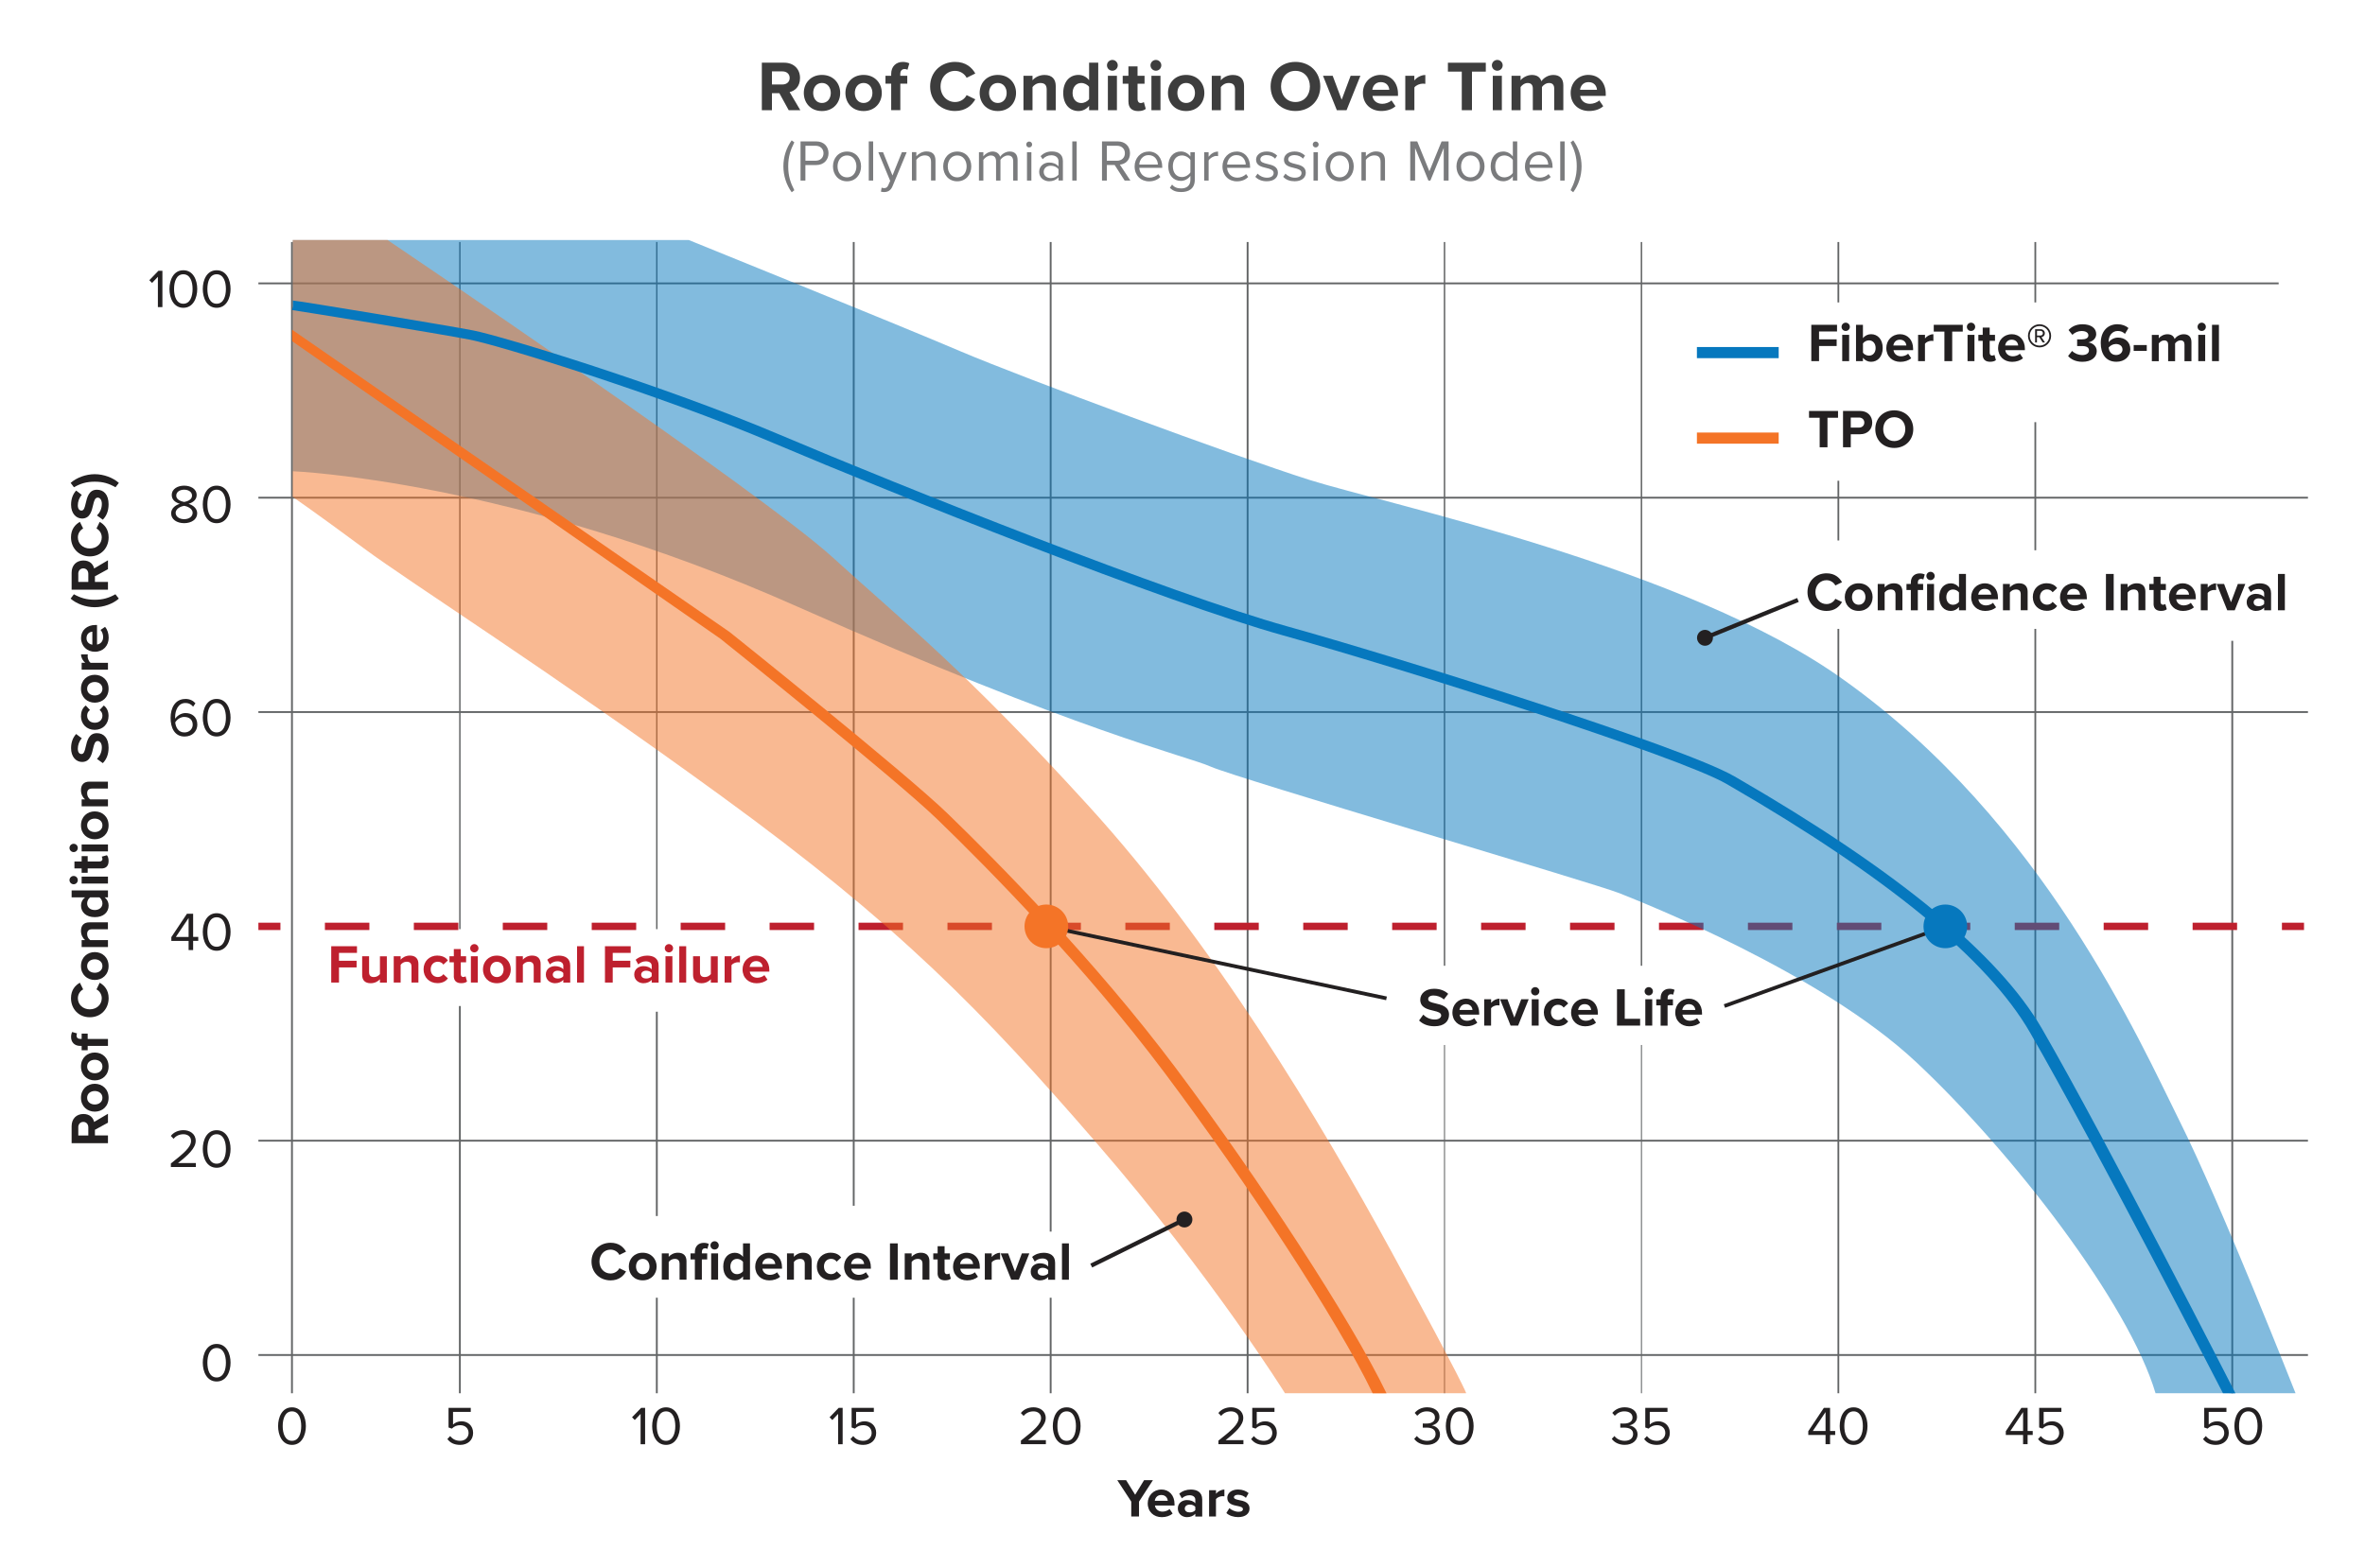 <?xml version="1.0" encoding="UTF-8"?><svg id="Layer_1" xmlns="http://www.w3.org/2000/svg" viewBox="0 0 564.27 374.26"><defs><style>.cls-1,.cls-2,.cls-3,.cls-4,.cls-5,.cls-6,.cls-7{fill:none;}.cls-2{stroke-dasharray:10.61 10.61;}.cls-2,.cls-3,.cls-4,.cls-5,.cls-6,.cls-8,.cls-7,.cls-9,.cls-10,.cls-11,.cls-12{stroke-miterlimit:10;}.cls-2,.cls-7{stroke:#be202e;stroke-width:1.75px;}.cls-3{stroke-width:.89px;}.cls-3,.cls-5{stroke:#232021;}.cls-4{stroke:#0678be;}.cls-4,.cls-6{stroke-width:2.66px;}.cls-5{stroke-width:1.01px;}.cls-13{fill:#7a7b7d;}.cls-14{fill:#232021;}.cls-15,.cls-16{opacity:.5;}.cls-15,.cls-17{fill:#f47427;}.cls-16,.cls-18{fill:#0678be;}.cls-19{fill:#3d3d3d;}.cls-6{stroke:#f47427;}.cls-20{fill:#be202e;}.cls-8{stroke-width:.35px;}.cls-8,.cls-9,.cls-10,.cls-11,.cls-12{fill:#6e6f71;stroke:#636566;}.cls-9{stroke-width:.24px;}.cls-10{stroke-width:.42px;}.cls-11{stroke-width:.44px;}.cls-12{stroke-width:.34px;}</style></defs><line class="cls-12" x1="109.72" y1="57.76" x2="109.72" y2="221.75"/><line class="cls-12" x1="156.71" y1="57.76" x2="156.71" y2="221.75"/><line class="cls-11" x1="109.72" y1="240.1" x2="109.72" y2="332.52"/><line class="cls-11" x1="156.71" y1="241.46" x2="156.71" y2="290.22"/><line class="cls-11" x1="156.71" y1="332.52" x2="156.71" y2="309.72"/><line class="cls-11" x1="203.69" y1="57.76" x2="203.69" y2="287.77"/><line class="cls-11" x1="250.68" y1="57.76" x2="250.68" y2="293.94"/><line class="cls-11" x1="203.69" y1="332.52" x2="203.69" y2="309.72"/><line class="cls-11" x1="250.68" y1="309.72" x2="250.68" y2="332.52"/><polyline class="cls-11" points="297.67 332.52 297.67 239.34 297.67 226.11 297.67 57.76"/><line class="cls-8" x1="344.65" y1="57.76" x2="344.65" y2="230.49"/><line class="cls-8" x1="391.64" y1="57.76" x2="391.64" y2="230.49"/><line class="cls-9" x1="344.65" y1="249.4" x2="344.65" y2="332.52"/><line class="cls-9" x1="391.64" y1="249.4" x2="391.64" y2="332.52"/><line class="cls-10" x1="438.62" y1="150.09" x2="438.62" y2="332.52"/><line class="cls-10" x1="438.62" y1="114.74" x2="438.62" y2="128.99"/><line class="cls-10" x1="485.61" y1="150.09" x2="485.61" y2="332.52"/><line class="cls-10" x1="438.62" y1="57.76" x2="438.62" y2="72.18"/><line class="cls-10" x1="485.61" y1="100.75" x2="485.61" y2="131.33"/><line class="cls-10" x1="485.61" y1="57.76" x2="485.61" y2="72.18"/><line class="cls-11" x1="532.6" y1="152.94" x2="532.6" y2="332.52"/><line class="cls-11" x1="61.65" y1="323.39" x2="550.66" y2="323.39"/><line class="cls-11" x1="61.65" y1="272.24" x2="550.66" y2="272.24"/><line class="cls-11" x1="61.65" y1="169.94" x2="550.66" y2="169.94"/><line class="cls-11" x1="61.65" y1="118.78" x2="550.66" y2="118.78"/><line class="cls-11" x1="61.65" y1="67.63" x2="543.67" y2="67.63"/><path class="cls-14" d="M25.76,267.94l-3.11,1.7v1.35h3.11v1.85h-8.67v-4.06c0-1.81,1.18-2.91,2.8-2.91s2.35.96,2.57,1.9l3.3-1.95v2.12ZM18.68,269.06v1.94h2.39v-1.94c0-.74-.47-1.3-1.2-1.3s-1.2.56-1.2,1.3Z"/><path class="cls-14" d="M22.61,265.31c-1.78,0-3.29-1.25-3.29-3.32s1.51-3.33,3.29-3.33,3.3,1.25,3.3,3.33-1.51,3.32-3.3,3.32ZM22.61,260.39c-.98,0-1.82.58-1.82,1.61s.85,1.6,1.82,1.6,1.83-.57,1.83-1.6-.85-1.61-1.83-1.61Z"/><path class="cls-14" d="M22.61,257.85c-1.78,0-3.29-1.25-3.29-3.32s1.51-3.33,3.29-3.33,3.3,1.25,3.3,3.33-1.51,3.32-3.3,3.32ZM22.61,252.93c-.98,0-1.82.58-1.82,1.61s.85,1.6,1.82,1.6,1.83-.57,1.83-1.6-.85-1.61-1.83-1.61Z"/><path class="cls-14" d="M20.92,247.96h4.84v1.66h-4.84v1.04h-1.44v-1.04h-.34c-1.37,0-2.18-.88-2.18-2.12,0-.47.1-.9.26-1.2l1.17.34c-.09.14-.13.34-.13.53,0,.47.31.78.91.78h.31v-1.27h1.44v1.27Z"/><path class="cls-14" d="M21.43,242.78c-2.67,0-4.49-2.01-4.49-4.55,0-1.98,1.04-3.08,2.12-3.69l.78,1.59c-.7.36-1.26,1.14-1.26,2.11,0,1.51,1.21,2.65,2.85,2.65s2.85-1.14,2.85-2.65c0-.96-.55-1.74-1.26-2.11l.77-1.59c1.08.62,2.13,1.72,2.13,3.69,0,2.54-1.82,4.55-4.49,4.55Z"/><path class="cls-14" d="M22.61,233.88c-1.78,0-3.29-1.25-3.29-3.32s1.51-3.33,3.29-3.33,3.3,1.25,3.3,3.33-1.51,3.32-3.3,3.32ZM22.61,228.95c-.98,0-1.82.58-1.82,1.61s.85,1.6,1.82,1.6,1.83-.57,1.83-1.6-.85-1.61-1.83-1.61Z"/><path class="cls-14" d="M25.76,221.78h-3.8c-.87,0-1.17.46-1.17,1.16,0,.65.36,1.16.74,1.43h4.23v1.65h-6.28v-1.65h.82c-.48-.4-.98-1.17-.98-2.2,0-1.38.78-2.04,2-2.04h4.43v1.65Z"/><path class="cls-14" d="M25.76,214.17h-.79c.61.49.95,1.18.95,1.94,0,1.59-1.2,2.78-3.29,2.78s-3.3-1.18-3.3-2.78c0-.74.32-1.44.96-1.94h-3.2v-1.66h8.67v1.66ZM21.51,214.17c-.42.29-.72.87-.72,1.43,0,.94.74,1.59,1.83,1.59s1.82-.65,1.82-1.59c0-.56-.3-1.14-.72-1.43h-2.22Z"/><path class="cls-14" d="M17.57,211.04c-.55,0-.99-.46-.99-.99s.44-.99.99-.99.99.44.99.99-.44.99-.99.99ZM25.76,210.87h-6.28v-1.65h6.28v1.65Z"/><path class="cls-14" d="M24.2,207.26h-3.28v1.04h-1.44v-1.04h-1.72v-1.66h1.72v-1.27h1.44v1.27h2.83c.39,0,.69-.21.69-.57,0-.25-.09-.48-.18-.57l1.25-.35c.22.25.4.69.4,1.38,0,1.16-.6,1.78-1.72,1.78Z"/><path class="cls-14" d="M17.57,203.36c-.55,0-.99-.46-.99-.99s.44-.99.99-.99.99.44.99.99-.44.99-.99.99ZM25.76,203.19h-6.28v-1.65h6.28v1.65Z"/><path class="cls-14" d="M22.61,200.3c-1.78,0-3.29-1.25-3.29-3.32s1.51-3.33,3.29-3.33,3.3,1.25,3.3,3.33-1.51,3.32-3.3,3.32ZM22.61,195.37c-.98,0-1.82.58-1.82,1.61s.85,1.6,1.82,1.6,1.83-.57,1.83-1.6-.85-1.61-1.83-1.61Z"/><path class="cls-14" d="M25.76,188.2h-3.8c-.87,0-1.17.46-1.17,1.16,0,.65.36,1.16.74,1.43h4.23v1.65h-6.28v-1.65h.82c-.48-.4-.98-1.17-.98-2.2,0-1.38.78-2.04,2-2.04h4.43v1.65Z"/><path class="cls-14" d="M23.13,181.13c.64-.61,1.17-1.56,1.17-2.76,0-1.01-.48-1.51-.98-1.51-.65,0-.87.75-1.1,1.75-.33,1.42-.71,3.24-2.65,3.24-1.44,0-2.61-1.25-2.61-3.29,0-1.38.42-2.52,1.21-3.38l1.35,1.03c-.65.7-.95,1.64-.95,2.48s.36,1.27.88,1.27c.58,0,.77-.73,1-1.73.33-1.43.75-3.25,2.68-3.25,1.59,0,2.78,1.13,2.78,3.47,0,1.66-.56,2.86-1.38,3.68l-1.4-1.01Z"/><path class="cls-14" d="M19.33,170.86c0-1.29.56-2.07,1.14-2.48l1,1.08c-.43.3-.68.75-.68,1.33,0,1,.73,1.7,1.82,1.7s1.83-.7,1.83-1.7c0-.57-.26-1.03-.68-1.33l1-1.08c.59.42,1.14,1.2,1.14,2.48,0,1.94-1.37,3.33-3.3,3.33s-3.29-1.39-3.29-3.33Z"/><path class="cls-14" d="M22.61,167.7c-1.78,0-3.29-1.25-3.29-3.32s1.51-3.33,3.29-3.33,3.3,1.25,3.3,3.33-1.51,3.32-3.3,3.32ZM22.61,162.77c-.98,0-1.82.58-1.82,1.61s.85,1.6,1.82,1.6,1.83-.57,1.83-1.6-.85-1.61-1.83-1.61Z"/><path class="cls-14" d="M25.76,159.83h-6.28v-1.65h.86c-.56-.44-1-1.22-1-2h1.61c-.03.12-.04.27-.04.46,0,.55.3,1.27.7,1.55h4.15v1.65Z"/><path class="cls-14" d="M19.33,152.31c0-1.87,1.4-3.15,3.46-3.15h.36v4.67c.79-.1,1.46-.74,1.46-1.81,0-.58-.23-1.27-.62-1.68l1.07-.73c.58.64.87,1.61.87,2.59,0,1.91-1.29,3.35-3.3,3.35-1.82,0-3.29-1.34-3.29-3.25ZM22.03,153.85v-3.09c-.6.04-1.39.46-1.39,1.55,0,1.03.77,1.47,1.39,1.55Z"/><path class="cls-14" d="M28.35,142.87c-1.42,1.26-3.65,2.05-5.75,2.05s-4.32-.79-5.75-2.05l.78-1.04c1.59.88,3.02,1.31,4.97,1.31s3.38-.43,4.94-1.31l.81,1.04Z"/><path class="cls-14" d="M25.76,135.84l-3.11,1.7v1.35h3.11v1.85h-8.67v-4.06c0-1.81,1.18-2.91,2.8-2.91s2.35.96,2.57,1.9l3.3-1.95v2.12ZM18.68,136.95v1.94h2.39v-1.94c0-.74-.47-1.3-1.2-1.3s-1.2.56-1.2,1.3Z"/><path class="cls-14" d="M21.43,132.79c-2.67,0-4.49-2.01-4.49-4.55,0-1.98,1.04-3.08,2.12-3.69l.78,1.59c-.7.36-1.26,1.14-1.26,2.11,0,1.51,1.21,2.65,2.85,2.65s2.85-1.14,2.85-2.65c0-.96-.55-1.74-1.26-2.11l.77-1.59c1.08.62,2.13,1.72,2.13,3.69,0,2.54-1.82,4.55-4.49,4.55Z"/><path class="cls-14" d="M23.13,123.03c.64-.61,1.17-1.56,1.17-2.76,0-1.01-.48-1.51-.98-1.51-.65,0-.87.75-1.1,1.75-.33,1.42-.71,3.24-2.65,3.24-1.44,0-2.61-1.25-2.61-3.29,0-1.38.42-2.52,1.21-3.38l1.35,1.03c-.65.7-.95,1.64-.95,2.48s.36,1.27.88,1.27c.58,0,.77-.73,1-1.73.33-1.43.75-3.25,2.68-3.25,1.59,0,2.78,1.13,2.78,3.47,0,1.66-.56,2.86-1.38,3.68l-1.4-1.01Z"/><path class="cls-14" d="M17.64,116.29l-.78-1.04c1.43-1.27,3.65-2.08,5.75-2.08s4.33.81,5.75,2.08l-.81,1.04c-1.56-.9-2.99-1.33-4.94-1.33s-3.38.43-4.97,1.33Z"/><path class="cls-14" d="M269.91,361.93v-3.55l-3.34-5.12h2.11l2.16,3.48,2.13-3.48h2.11l-3.32,5.12v3.55h-1.85Z"/><path class="cls-14" d="M277.08,355.49c1.87,0,3.15,1.4,3.15,3.46v.36h-4.67c.1.79.74,1.46,1.81,1.46.58,0,1.27-.23,1.68-.62l.73,1.07c-.64.58-1.61.87-2.59.87-1.91,0-3.35-1.29-3.35-3.3,0-1.82,1.34-3.29,3.25-3.29ZM275.53,358.19h3.09c-.04-.6-.46-1.39-1.55-1.39-1.03,0-1.47.77-1.55,1.39Z"/><path class="cls-14" d="M285.19,361.93v-.65c-.43.51-1.17.81-1.99.81-1,0-2.18-.68-2.18-2.08s1.18-2,2.18-2c.83,0,1.57.26,1.99.77v-.87c0-.64-.55-1.05-1.38-1.05-.68,0-1.3.25-1.83.74l-.62-1.11c.77-.68,1.76-.99,2.74-.99,1.43,0,2.74.57,2.74,2.38v4.06h-1.65ZM285.19,359.64c-.27-.36-.79-.55-1.33-.55-.65,0-1.18.35-1.18.95s.53.92,1.18.92c.53,0,1.05-.18,1.33-.55v-.78Z"/><path class="cls-14" d="M288.48,361.93v-6.28h1.65v.86c.44-.56,1.22-1,2-1v1.61c-.12-.03-.27-.04-.46-.04-.55,0-1.27.3-1.55.7v4.15h-1.65Z"/><path class="cls-14" d="M293.33,359.95c.45.43,1.39.86,2.17.86.71,0,1.05-.25,1.05-.64,0-.44-.55-.6-1.26-.74-1.08-.21-2.47-.47-2.47-1.96,0-1.05.92-1.98,2.57-1.98,1.07,0,1.91.36,2.52.86l-.65,1.13c-.38-.4-1.09-.73-1.86-.73-.6,0-.99.22-.99.58,0,.39.49.53,1.2.68,1.08.21,2.52.49,2.52,2.05,0,1.16-.97,2.02-2.72,2.02-1.09,0-2.15-.36-2.81-.98l.72-1.16Z"/><rect class="cls-1" x="26.93" y="64.63" width="28.74" height="12.4"/><path class="cls-14" d="M37.67,73.3v-7.24l-1.39,1.47-.65-.66,2.17-2.24h.95v8.67h-1.08Z"/><path class="cls-14" d="M43.74,64.5c2.37,0,3.32,2.35,3.32,4.47s-.95,4.49-3.32,4.49-3.31-2.38-3.31-4.49.94-4.47,3.31-4.47ZM43.74,65.46c-1.65,0-2.21,1.78-2.21,3.51s.56,3.52,2.21,3.52,2.21-1.79,2.21-3.52-.56-3.51-2.21-3.51Z"/><path class="cls-14" d="M51.69,64.5c2.37,0,3.32,2.35,3.32,4.47s-.95,4.49-3.32,4.49-3.31-2.38-3.31-4.49.94-4.47,3.31-4.47ZM51.69,65.46c-1.65,0-2.21,1.78-2.21,3.51s.56,3.52,2.21,3.52,2.21-1.79,2.21-3.52-.56-3.51-2.21-3.51Z"/><rect class="cls-1" x="26.93" y="116.04" width="28.74" height="12.4"/><path class="cls-14" d="M42.9,120.24c-1-.29-1.92-.94-1.92-2.08,0-1.56,1.52-2.25,2.96-2.25s2.98.69,2.98,2.25c0,1.14-.94,1.79-1.94,2.08,1.08.32,2.07,1.12,2.07,2.27,0,1.47-1.4,2.35-3.11,2.35s-3.11-.87-3.11-2.35c0-1.16.99-1.95,2.07-2.27ZM43.94,120.72c-.53.07-2.03.55-2.03,1.68,0,.94.95,1.51,2.03,1.51s2.02-.57,2.02-1.51c0-1.13-1.48-1.61-2.02-1.68ZM43.94,116.87c-1.05,0-1.89.53-1.89,1.43,0,1.05,1.37,1.4,1.89,1.5.53-.09,1.88-.44,1.88-1.5,0-.9-.84-1.43-1.88-1.43Z"/><path class="cls-14" d="M51.69,115.91c2.37,0,3.32,2.35,3.32,4.47s-.95,4.49-3.32,4.49-3.31-2.38-3.31-4.49.94-4.47,3.31-4.47ZM51.69,116.87c-1.65,0-2.21,1.78-2.21,3.51s.56,3.52,2.21,3.52,2.21-1.79,2.21-3.52-.56-3.51-2.21-3.51Z"/><rect class="cls-1" x="26.93" y="166.94" width="28.74" height="12.4"/><path class="cls-14" d="M44.22,166.81c1.12,0,1.87.43,2.41,1.04l-.55.81c-.44-.52-.95-.88-1.86-.88-1.68,0-2.44,1.7-2.44,3.41,0,.12,0,.22.01.34.38-.6,1.34-1.35,2.46-1.35,1.56,0,2.83.92,2.83,2.77,0,1.51-1.14,2.83-3.04,2.83-2.42,0-3.34-2.12-3.34-4.47s1.09-4.49,3.52-4.49ZM43.98,171.1c-.86,0-1.69.53-2.17,1.3.1,1.08.68,2.41,2.18,2.41,1.34,0,1.99-1,1.99-1.83,0-1.27-.88-1.87-2-1.87Z"/><path class="cls-14" d="M51.69,166.81c2.37,0,3.32,2.35,3.32,4.47s-.95,4.49-3.32,4.49-3.31-2.38-3.31-4.49.94-4.47,3.31-4.47ZM51.69,167.77c-1.65,0-2.21,1.78-2.21,3.51s.56,3.52,2.21,3.52,2.21-1.79,2.21-3.52-.56-3.51-2.21-3.51Z"/><rect class="cls-1" x="26.93" y="218.08" width="28.74" height="12.4"/><path class="cls-14" d="M45,226.76v-2.2h-4.12v-.9l3.72-5.58h1.48v5.52h1.22v.95h-1.22v2.2h-1.08ZM45,219.09l-3.04,4.52h3.04v-4.52Z"/><path class="cls-14" d="M51.69,217.95c2.37,0,3.32,2.35,3.32,4.47s-.95,4.49-3.32,4.49-3.31-2.38-3.31-4.49.94-4.47,3.31-4.47ZM51.69,218.92c-1.65,0-2.21,1.78-2.21,3.51s.56,3.52,2.21,3.52,2.21-1.79,2.21-3.52-.56-3.51-2.21-3.51Z"/><rect class="cls-1" x="26.93" y="269.87" width="28.74" height="12.4"/><path class="cls-14" d="M40.77,278.54v-.86c3.12-2.46,4.81-3.9,4.81-5.39,0-1.11-.91-1.59-1.81-1.59-1.04,0-1.85.44-2.35,1.09l-.66-.69c.66-.87,1.79-1.37,3.02-1.37,1.44,0,2.91.82,2.91,2.55s-1.79,3.38-4.21,5.29h4.25v.96h-5.95Z"/><path class="cls-14" d="M51.69,269.74c2.37,0,3.32,2.35,3.32,4.47s-.95,4.49-3.32,4.49-3.31-2.38-3.31-4.49.94-4.47,3.31-4.47ZM51.69,270.7c-1.65,0-2.21,1.78-2.21,3.51s.56,3.52,2.21,3.52,2.21-1.79,2.21-3.52-.56-3.51-2.21-3.51Z"/><rect class="cls-1" x="26.93" y="320.88" width="28.74" height="12.4"/><path class="cls-14" d="M51.69,320.75c2.37,0,3.32,2.35,3.32,4.47s-.95,4.49-3.32,4.49-3.31-2.38-3.31-4.49.94-4.47,3.31-4.47ZM51.69,321.72c-1.65,0-2.21,1.78-2.21,3.51s.56,3.52,2.21,3.52,2.21-1.79,2.21-3.52-.56-3.51-2.21-3.51Z"/><rect class="cls-1" x="52.42" y="336.01" width="34.48" height="12.4"/><path class="cls-14" d="M69.66,335.88c2.37,0,3.32,2.35,3.32,4.47s-.95,4.49-3.32,4.49-3.31-2.38-3.31-4.49.94-4.47,3.31-4.47ZM69.66,336.84c-1.65,0-2.21,1.78-2.21,3.51s.56,3.52,2.21,3.52,2.21-1.79,2.21-3.52-.56-3.51-2.21-3.51Z"/><rect class="cls-1" x="92.48" y="336.01" width="34.48" height="12.4"/><path class="cls-14" d="M107.41,342.73c.57.73,1.33,1.14,2.39,1.14,1.18,0,2-.81,2-1.86,0-1.14-.82-1.87-1.99-1.87-.77,0-1.42.25-2,.82l-.79-.27v-4.68h5.3v.96h-4.23v3.02c.42-.42,1.16-.78,2.03-.78,1.44,0,2.76.99,2.76,2.77s-1.34,2.86-3.08,2.86c-1.47,0-2.41-.53-3.06-1.39l.66-.71Z"/><rect class="cls-1" x="139.46" y="336.01" width="34.48" height="12.4"/><path class="cls-14" d="M152.84,344.68v-7.24l-1.39,1.47-.65-.66,2.17-2.24h.95v8.67h-1.08Z"/><path class="cls-14" d="M158.91,335.88c2.37,0,3.32,2.35,3.32,4.47s-.95,4.49-3.32,4.49-3.31-2.38-3.31-4.49.94-4.47,3.31-4.47ZM158.91,336.84c-1.65,0-2.21,1.78-2.21,3.51s.56,3.52,2.21,3.52,2.21-1.79,2.21-3.52-.56-3.51-2.21-3.51Z"/><rect class="cls-1" x="186.45" y="336.01" width="34.48" height="12.4"/><path class="cls-14" d="M199.97,344.68v-7.24l-1.39,1.47-.65-.66,2.17-2.24h.95v8.67h-1.08Z"/><path class="cls-14" d="M203.58,342.73c.57.73,1.33,1.14,2.39,1.14,1.18,0,2-.81,2-1.86,0-1.14-.82-1.87-1.99-1.87-.77,0-1.42.25-2,.82l-.79-.27v-4.68h5.3v.96h-4.23v3.02c.42-.42,1.16-.78,2.03-.78,1.44,0,2.76.99,2.76,2.77s-1.34,2.86-3.08,2.86c-1.47,0-2.4-.53-3.06-1.39l.66-.71Z"/><rect class="cls-1" x="233.44" y="336.01" width="34.48" height="12.4"/><path class="cls-14" d="M243.58,344.68v-.86c3.12-2.46,4.81-3.9,4.81-5.39,0-1.11-.91-1.59-1.81-1.59-1.04,0-1.85.44-2.35,1.09l-.66-.69c.66-.87,1.79-1.37,3.02-1.37,1.44,0,2.91.82,2.91,2.55s-1.79,3.38-4.21,5.29h4.25v.96h-5.95Z"/><path class="cls-14" d="M254.5,335.88c2.37,0,3.32,2.35,3.32,4.47s-.95,4.49-3.32,4.49-3.31-2.38-3.31-4.49.94-4.47,3.31-4.47ZM254.5,336.84c-1.65,0-2.21,1.78-2.21,3.51s.56,3.52,2.21,3.52,2.21-1.79,2.21-3.52-.56-3.51-2.21-3.51Z"/><rect class="cls-1" x="280.42" y="336.01" width="34.48" height="12.4"/><path class="cls-14" d="M290.71,344.68v-.86c3.12-2.46,4.81-3.9,4.81-5.39,0-1.11-.91-1.59-1.81-1.59-1.04,0-1.85.44-2.35,1.09l-.66-.69c.66-.87,1.79-1.37,3.02-1.37,1.44,0,2.91.82,2.91,2.55s-1.79,3.38-4.21,5.29h4.25v.96h-5.95Z"/><path class="cls-14" d="M299.17,342.73c.57.73,1.33,1.14,2.39,1.14,1.18,0,2-.81,2-1.86,0-1.14-.82-1.87-1.99-1.87-.77,0-1.42.25-2,.82l-.79-.27v-4.68h5.3v.96h-4.23v3.02c.42-.42,1.16-.78,2.03-.78,1.44,0,2.76.99,2.76,2.77s-1.34,2.86-3.08,2.86c-1.47,0-2.4-.53-3.05-1.39l.66-.71Z"/><rect class="cls-1" x="327.41" y="336.01" width="34.48" height="12.4"/><path class="cls-14" d="M338.07,342.73c.51.68,1.39,1.14,2.42,1.14,1.26,0,2.03-.62,2.03-1.62,0-1.08-.88-1.53-2.16-1.53-.36,0-.77,0-.9.01v-.99c.14.01.55.01.9.01,1.09,0,2.01-.43,2.01-1.43s-.88-1.48-1.94-1.48c-.95,0-1.65.36-2.29,1.05l-.6-.68c.62-.75,1.62-1.34,2.96-1.34,1.66,0,2.94.85,2.94,2.31,0,1.25-1.05,1.87-1.87,2.02.79.06,2,.74,2,2.13s-1.16,2.5-3.07,2.5c-1.47,0-2.55-.65-3.08-1.43l.64-.68Z"/><path class="cls-14" d="M348.27,335.88c2.37,0,3.32,2.35,3.32,4.47s-.95,4.49-3.32,4.49-3.31-2.38-3.31-4.49.94-4.47,3.31-4.47ZM348.27,336.84c-1.65,0-2.21,1.78-2.21,3.51s.56,3.52,2.21,3.52,2.21-1.79,2.21-3.52-.56-3.51-2.21-3.51Z"/><rect class="cls-1" x="374.4" y="336.01" width="34.48" height="12.4"/><path class="cls-14" d="M385.2,342.73c.51.68,1.39,1.14,2.42,1.14,1.26,0,2.03-.62,2.03-1.62,0-1.08-.88-1.53-2.16-1.53-.36,0-.77,0-.9.01v-.99c.14.01.55.01.9.01,1.09,0,2.02-.43,2.02-1.43s-.88-1.48-1.94-1.48c-.95,0-1.65.36-2.29,1.05l-.6-.68c.62-.75,1.62-1.34,2.96-1.34,1.66,0,2.94.85,2.94,2.31,0,1.25-1.05,1.87-1.87,2.02.79.06,2,.74,2,2.13s-1.16,2.5-3.07,2.5c-1.47,0-2.55-.65-3.08-1.43l.64-.68Z"/><path class="cls-14" d="M392.94,342.73c.57.73,1.33,1.14,2.39,1.14,1.18,0,2-.81,2-1.86,0-1.14-.82-1.87-1.99-1.87-.77,0-1.42.25-2,.82l-.79-.27v-4.68h5.3v.96h-4.23v3.02c.42-.42,1.16-.78,2.03-.78,1.44,0,2.76.99,2.76,2.77s-1.34,2.86-3.08,2.86c-1.47,0-2.4-.53-3.05-1.39l.66-.71Z"/><rect class="cls-1" x="468.37" y="336.01" width="34.48" height="12.4"/><path class="cls-14" d="M482.69,344.68v-2.2h-4.12v-.9l3.72-5.58h1.48v5.52h1.22v.95h-1.22v2.2h-1.08ZM482.69,337.01l-3.04,4.52h3.04v-4.52Z"/><path class="cls-14" d="M486.92,342.73c.57.73,1.33,1.14,2.39,1.14,1.18,0,2-.81,2-1.86,0-1.14-.82-1.87-1.99-1.87-.77,0-1.42.25-2,.82l-.79-.27v-4.68h5.3v.96h-4.23v3.02c.42-.42,1.16-.78,2.03-.78,1.44,0,2.76.99,2.76,2.77s-1.34,2.86-3.08,2.86c-1.47,0-2.4-.53-3.05-1.39l.66-.71Z"/><rect class="cls-1" x="421.38" y="336.01" width="34.48" height="12.4"/><path class="cls-14" d="M435.56,344.68v-2.2h-4.12v-.9l3.72-5.58h1.48v5.52h1.22v.95h-1.22v2.2h-1.08ZM435.56,337.01l-3.04,4.52h3.04v-4.52Z"/><path class="cls-14" d="M442.25,335.88c2.37,0,3.32,2.35,3.32,4.47s-.95,4.49-3.32,4.49-3.31-2.38-3.31-4.49.94-4.47,3.31-4.47ZM442.25,336.84c-1.65,0-2.21,1.78-2.21,3.51s.56,3.52,2.21,3.52,2.21-1.79,2.21-3.52-.56-3.51-2.21-3.51Z"/><rect class="cls-1" x="515.35" y="336.01" width="34.48" height="12.4"/><path class="cls-14" d="M526.3,342.73c.57.73,1.33,1.14,2.39,1.14,1.18,0,2-.81,2-1.86,0-1.14-.82-1.87-1.99-1.87-.77,0-1.42.25-2,.82l-.79-.27v-4.68h5.3v.96h-4.23v3.02c.42-.42,1.16-.78,2.03-.78,1.44,0,2.76.99,2.76,2.77s-1.34,2.86-3.08,2.86c-1.47,0-2.41-.53-3.06-1.39l.66-.71Z"/><path class="cls-14" d="M536.43,335.88c2.37,0,3.31,2.35,3.31,4.47s-.95,4.49-3.31,4.49-3.32-2.38-3.32-4.49.94-4.47,3.32-4.47ZM536.43,336.84c-1.65,0-2.21,1.78-2.21,3.51s.56,3.52,2.21,3.52,2.21-1.79,2.21-3.52-.56-3.51-2.21-3.51Z"/><line class="cls-7" x1="61.65" y1="221.09" x2="66.91" y2="221.09"/><line class="cls-2" x1="77.52" y1="221.09" x2="539.15" y2="221.09"/><line class="cls-7" x1="544.45" y1="221.09" x2="549.72" y2="221.09"/><line class="cls-11" x1="69.66" y1="57.76" x2="69.66" y2="332.52"/><path class="cls-20" d="M79.03,234.5v-8.67h6.14v1.59h-4.29v1.88h4.2v1.59h-4.2v3.61h-1.85Z"/><path class="cls-20" d="M90.65,234.5v-.79c-.43.48-1.18.95-2.21.95-1.38,0-2.03-.75-2.03-1.98v-4.46h1.65v3.81c0,.87.46,1.16,1.16,1.16.64,0,1.14-.35,1.43-.71v-4.25h1.65v6.28h-1.65Z"/><path class="cls-20" d="M98.18,234.5v-3.8c0-.87-.46-1.17-1.16-1.17-.65,0-1.16.36-1.43.74v4.23h-1.65v-6.28h1.65v.82c.4-.48,1.17-.98,2.2-.98,1.38,0,2.04.78,2.04,2v4.43h-1.65Z"/><path class="cls-20" d="M104.39,228.07c1.29,0,2.07.56,2.48,1.14l-1.08,1c-.3-.43-.75-.68-1.33-.68-1,0-1.7.73-1.7,1.82s.7,1.83,1.7,1.83c.57,0,1.03-.26,1.33-.68l1.08,1c-.42.58-1.2,1.14-2.48,1.14-1.94,0-3.33-1.37-3.33-3.3s1.39-3.29,3.33-3.29Z"/><path class="cls-20" d="M108.28,232.94v-3.28h-1.04v-1.44h1.04v-1.72h1.66v1.72h1.27v1.44h-1.27v2.83c0,.39.21.69.57.69.25,0,.48-.09.57-.18l.35,1.25c-.25.22-.69.4-1.38.4-1.16,0-1.78-.6-1.78-1.72Z"/><path class="cls-20" d="M112.18,226.31c0-.55.46-.99.99-.99s.99.44.99.99-.44.99-.99.99-.99-.44-.99-.99ZM112.35,234.5v-6.28h1.65v6.28h-1.65Z"/><path class="cls-20" d="M115.23,231.36c0-1.78,1.25-3.29,3.31-3.29s3.33,1.51,3.33,3.29-1.25,3.3-3.33,3.3-3.31-1.51-3.31-3.3ZM120.16,231.36c0-.97-.58-1.82-1.61-1.82s-1.6.84-1.6,1.82.57,1.83,1.6,1.83,1.61-.84,1.61-1.83Z"/><path class="cls-20" d="M127.34,234.5v-3.8c0-.87-.46-1.17-1.16-1.17-.65,0-1.16.36-1.43.74v4.23h-1.65v-6.28h1.65v.82c.4-.48,1.17-.98,2.2-.98,1.38,0,2.04.78,2.04,2v4.43h-1.65Z"/><path class="cls-20" d="M134.4,234.5v-.65c-.43.51-1.17.81-1.99.81-1,0-2.18-.68-2.18-2.08s1.18-2,2.18-2c.83,0,1.57.26,1.99.77v-.87c0-.64-.55-1.05-1.38-1.05-.68,0-1.3.25-1.83.74l-.62-1.11c.77-.68,1.76-.99,2.74-.99,1.43,0,2.74.57,2.74,2.38v4.06h-1.65ZM134.4,232.22c-.27-.36-.79-.55-1.33-.55-.65,0-1.18.35-1.18.95s.53.92,1.18.92c.53,0,1.05-.18,1.33-.55v-.78Z"/><path class="cls-20" d="M137.68,234.5v-8.67h1.65v8.67h-1.65Z"/><path class="cls-20" d="M144.34,234.5v-8.67h6.14v1.59h-4.29v1.88h4.2v1.59h-4.2v3.61h-1.85Z"/><path class="cls-20" d="M155.49,234.5v-.65c-.43.51-1.17.81-1.99.81-1,0-2.18-.68-2.18-2.08s1.18-2,2.18-2c.83,0,1.57.26,1.99.77v-.87c0-.64-.55-1.05-1.38-1.05-.68,0-1.3.25-1.83.74l-.62-1.11c.77-.68,1.76-.99,2.74-.99,1.43,0,2.74.57,2.74,2.38v4.06h-1.65ZM155.49,232.22c-.27-.36-.79-.55-1.33-.55-.65,0-1.18.35-1.18.95s.53.92,1.18.92c.53,0,1.05-.18,1.33-.55v-.78Z"/><path class="cls-20" d="M158.61,226.31c0-.55.46-.99.99-.99s.99.44.99.99-.44.99-.99.99-.99-.44-.99-.99ZM158.78,234.5v-6.28h1.65v6.28h-1.65Z"/><path class="cls-20" d="M162.07,234.5v-8.67h1.65v8.67h-1.65Z"/><path class="cls-20" d="M169.6,234.5v-.79c-.43.48-1.18.95-2.21.95-1.38,0-2.03-.75-2.03-1.98v-4.46h1.65v3.81c0,.87.46,1.16,1.16,1.16.64,0,1.14-.35,1.43-.71v-4.25h1.65v6.28h-1.65Z"/><path class="cls-20" d="M172.89,234.5v-6.28h1.65v.86c.44-.56,1.22-1,2-1v1.61c-.12-.03-.27-.04-.46-.04-.55,0-1.27.3-1.55.7v4.15h-1.65Z"/><path class="cls-20" d="M180.41,228.07c1.87,0,3.15,1.4,3.15,3.46v.36h-4.67c.1.79.74,1.46,1.81,1.46.58,0,1.27-.23,1.68-.62l.73,1.07c-.64.58-1.61.87-2.59.87-1.91,0-3.35-1.29-3.35-3.3,0-1.82,1.34-3.29,3.25-3.29ZM178.87,230.77h3.09c-.04-.6-.46-1.39-1.55-1.39-1.03,0-1.47.77-1.55,1.39Z"/><path class="cls-14" d="M432.16,86.19v-8.67h6.14v1.59h-4.29v1.88h4.2v1.59h-4.2v3.61h-1.85Z"/><path class="cls-14" d="M439.38,78c0-.55.46-.99.99-.99s.99.44.99.99-.44.99-.99.99-.99-.44-.99-.99ZM439.54,86.19v-6.28h1.65v6.28h-1.65Z"/><path class="cls-14" d="M442.83,86.19v-8.67h1.65v3.2c.49-.64,1.2-.96,1.94-.96,1.6,0,2.78,1.25,2.78,3.3s-1.2,3.29-2.78,3.29c-.75,0-1.44-.34-1.94-.95v.79h-1.65ZM444.49,84.18c.27.4.88.7,1.42.7.96,0,1.6-.73,1.6-1.82s-.64-1.83-1.6-1.83c-.53,0-1.14.31-1.42.73v2.22Z"/><path class="cls-14" d="M453.3,79.76c1.87,0,3.15,1.4,3.15,3.46v.36h-4.67c.1.79.74,1.46,1.81,1.46.58,0,1.27-.23,1.68-.62l.73,1.07c-.64.58-1.61.87-2.59.87-1.91,0-3.35-1.29-3.35-3.3,0-1.82,1.34-3.29,3.25-3.29ZM451.75,82.46h3.09c-.04-.6-.46-1.39-1.55-1.39-1.03,0-1.47.77-1.55,1.39Z"/><path class="cls-14" d="M457.64,86.19v-6.28h1.65v.86c.44-.56,1.22-1,2-1v1.61c-.12-.03-.27-.04-.46-.04-.55,0-1.27.3-1.55.7v4.15h-1.65Z"/><path class="cls-14" d="M463.92,86.19v-7.05h-2.54v-1.62h6.92v1.62h-2.52v7.05h-1.86Z"/><path class="cls-14" d="M469.28,78c0-.55.46-.99.99-.99s.99.44.99.99-.44.99-.99.99-.99-.44-.99-.99ZM469.44,86.19v-6.28h1.65v6.28h-1.65Z"/><path class="cls-14" d="M473.06,84.63v-3.28h-1.04v-1.44h1.04v-1.72h1.66v1.72h1.27v1.44h-1.27v2.83c0,.39.21.69.57.69.25,0,.48-.09.57-.18l.35,1.25c-.25.22-.69.4-1.38.4-1.16,0-1.78-.6-1.78-1.72Z"/><path class="cls-14" d="M479.97,79.76c1.87,0,3.15,1.4,3.15,3.46v.36h-4.67c.1.79.74,1.46,1.81,1.46.58,0,1.27-.23,1.68-.62l.73,1.07c-.64.58-1.61.87-2.59.87-1.91,0-3.35-1.29-3.35-3.3,0-1.82,1.34-3.29,3.25-3.29ZM478.43,82.46h3.09c-.04-.6-.46-1.39-1.55-1.39-1.03,0-1.47.77-1.55,1.39Z"/><path class="cls-14" d="M483.86,80.15c0-1.53,1.24-2.76,2.76-2.76s2.76,1.22,2.76,2.76-1.22,2.76-2.76,2.76-2.76-1.24-2.76-2.76ZM484.28,80.15c0,1.29,1.04,2.34,2.34,2.34s2.34-1.05,2.34-2.34-1.05-2.34-2.34-2.34-2.34,1.04-2.34,2.34ZM487.37,81.73l-.82-1.25h-.55v1.25h-.44v-3.16h1.29c.56,0,1.03.38,1.03.96,0,.7-.62.94-.81.94l.85,1.26h-.55ZM486.01,78.96v1.12h.84c.3,0,.57-.22.57-.55,0-.35-.27-.57-.57-.57h-.84Z"/><path class="cls-14" d="M494.38,83.75c.6.62,1.55.99,2.39.99,1.05,0,1.64-.46,1.64-1.12,0-.7-.53-1.03-1.74-1.03-.36,0-.95,0-1.08.01v-1.61c.16.01.74.01,1.08.01.96,0,1.6-.31,1.6-.96,0-.69-.7-1.04-1.61-1.04-.84,0-1.6.33-2.21.91l-.91-1.14c.7-.79,1.79-1.38,3.32-1.38,2.03,0,3.28.91,3.28,2.35,0,1.09-.94,1.81-1.9,1.98.88.09,2.03.78,2.03,2.08,0,1.5-1.34,2.55-3.42,2.55-1.6,0-2.78-.61-3.42-1.39l.96-1.21Z"/><path class="cls-14" d="M505.27,77.39c1.05,0,1.94.36,2.56.9l-.83,1.39c-.47-.44-.96-.69-1.73-.69-1.31,0-2.17,1.13-2.17,2.51,0,.07,0,.13.01.18.4-.58,1.27-1.11,2.22-1.11,1.56,0,2.95.95,2.95,2.79,0,1.69-1.34,2.98-3.32,2.98-2.64,0-3.74-2.03-3.74-4.47,0-2.63,1.48-4.49,4.04-4.49ZM504.8,82.11c-.65,0-1.27.33-1.69.83.08.83.55,1.79,1.77,1.79,1,0,1.53-.68,1.53-1.29,0-.94-.77-1.34-1.61-1.34Z"/><path class="cls-14" d="M509.08,83.75v-1.4h3.12v1.4h-3.12Z"/><path class="cls-14" d="M521.2,86.19v-3.96c0-.58-.26-1-.94-1-.58,0-1.07.39-1.3.73v4.24h-1.66v-3.96c0-.58-.26-1-.94-1-.57,0-1.05.39-1.3.74v4.23h-1.65v-6.28h1.65v.82c.26-.38,1.09-.98,2.05-.98s1.51.43,1.74,1.14c.36-.57,1.2-1.14,2.16-1.14,1.16,0,1.85.61,1.85,1.9v4.54h-1.66Z"/><path class="cls-14" d="M524.32,78c0-.55.46-.99.99-.99s.99.44.99.99-.44.99-.99.99-.99-.44-.99-.99ZM524.49,86.19v-6.28h1.65v6.28h-1.65Z"/><path class="cls-14" d="M527.77,86.19v-8.67h1.65v8.67h-1.65Z"/><line class="cls-4" x1="404.87" y1="84.15" x2="424.38" y2="84.15"/><path class="cls-14" d="M434.16,106.75v-7.05h-2.54v-1.62h6.92v1.62h-2.52v7.05h-1.86Z"/><path class="cls-14" d="M439.73,106.75v-8.67h4.06c1.88,0,2.91,1.27,2.91,2.79s-1.04,2.77-2.91,2.77h-2.21v3.11h-1.85ZM443.54,99.66h-1.96v2.39h1.96c.73,0,1.27-.47,1.27-1.2s-.55-1.2-1.27-1.2Z"/><path class="cls-14" d="M451.95,97.93c2.63,0,4.54,1.87,4.54,4.49s-1.91,4.49-4.54,4.49-4.52-1.87-4.52-4.49,1.91-4.49,4.52-4.49ZM451.95,99.57c-1.6,0-2.63,1.22-2.63,2.85s1.03,2.85,2.63,2.85,2.64-1.23,2.64-2.85-1.04-2.85-2.64-2.85Z"/><line class="cls-6" x1="404.87" y1="104.56" x2="424.38" y2="104.56"/><path class="cls-16" d="M514.31,332.52h33.39s-17.84-45.27-27.53-64.69-32.64-71.65-80.29-105.59c-37.21-26.77-109.59-42.05-127.44-47.7-17.84-5.66-68.31-24.32-83.35-30.73-15.04-6.41-64.74-26.52-64.74-26.52h-94.49v55.18s52.43,2.07,120.23,32.24c67.8,30.17,92.93,35.64,98.84,38.28,5.92,2.64,91.81,27.91,97.42,30.17s47.92,18.86,70.86,40.35,50.72,57.52,57.09,79.02Z"/><path class="cls-15" d="M92.46,57.28s88.82,59.92,106.25,75.78c17.43,15.87,31.17,26.53,61,59.26,29.83,32.73,55.09,74.88,72.39,106.61s17.73,33.59,17.73,33.59h-43.24s-17.39-27.89-44.88-59.63c-27.48-31.73-47.26-52.06-89.49-82.81-42.23-30.74-73.74-50.58-85.47-59.26-11.73-8.68-16.91-12.23-16.91-12.23v-61.32h22.6Z"/><path class="cls-18" d="M530.38,332.51c-.31-.62-30.68-59.49-46.04-86.1-10.02-17.36-34.16-37.18-71.73-58.92l-.69-.4c-11.34-6.57-77.23-27.5-105.88-35.47-27.62-7.69-92.8-33.69-121.55-45.9-27.62-11.73-65.39-23.27-72.27-24.63-6.8-1.35-41.38-6.96-42.54-7.09l.2-.92v-1.35c1.06,0,37.75,6.09,43.15,7.16,6.99,1.39,45.18,13.04,73.01,24.86,28.68,12.18,93.64,38.1,121.1,45.74,25.63,7.13,94.24,28.6,106.7,35.81l.69.4c37.99,21.98,62.44,42.1,72.67,59.82,15.38,26.65,45.85,86.39,46.16,87.01l-2.96-.02Z"/><path class="cls-17" d="M327.5,332.51c-8.37-17.39-29.81-50.02-49.68-76.53-19.03-25.38-42.08-48.73-54.13-60.39-10.1-9.77-50.4-42.03-51.85-43.18l-102.12-70.96-.03-2.76,104.38,72.14c.42.33,41.75,33.39,52.07,43.38,12.1,11.71,35.25,35.16,54.38,60.67,19.94,26.6,41.87,60.16,50.29,77.65h-3.31Z"/><rect class="cls-1" x="338.31" y="236.1" width="92.81" height="10.41"/><path class="cls-14" d="M339.58,242.15c.61.64,1.56,1.17,2.76,1.17,1.01,0,1.51-.48,1.51-.97,0-.65-.75-.87-1.75-1.11-1.42-.33-3.24-.71-3.24-2.65,0-1.44,1.25-2.61,3.29-2.61,1.38,0,2.52.42,3.38,1.21l-1.03,1.35c-.7-.65-1.64-.95-2.48-.95s-1.27.36-1.27.88c0,.58.73.77,1.73,1,1.43.33,3.25.75,3.25,2.68,0,1.59-1.13,2.78-3.47,2.78-1.66,0-2.86-.56-3.68-1.38l1.01-1.4Z"/><path class="cls-14" d="M349.77,238.34c1.87,0,3.15,1.4,3.15,3.46v.36h-4.67c.1.79.74,1.46,1.81,1.46.58,0,1.27-.23,1.68-.62l.73,1.07c-.64.58-1.61.87-2.59.87-1.91,0-3.35-1.29-3.35-3.3,0-1.82,1.34-3.29,3.25-3.29ZM348.23,241.04h3.09c-.04-.6-.46-1.39-1.55-1.39-1.03,0-1.47.77-1.55,1.39Z"/><path class="cls-14" d="M354.12,244.77v-6.28h1.65v.86c.44-.56,1.22-1,2-1v1.61c-.12-.03-.27-.04-.46-.04-.55,0-1.27.3-1.55.7v4.15h-1.65Z"/><path class="cls-14" d="M360.42,244.77l-2.52-6.28h1.77l1.64,4.37,1.64-4.37h1.78l-2.52,6.28h-1.78Z"/><path class="cls-14" d="M365.3,236.58c0-.55.46-.99.99-.99s.99.44.99.99-.44.99-.99.99-.99-.44-.99-.99ZM365.46,244.77v-6.28h1.65v6.28h-1.65Z"/><path class="cls-14" d="M371.68,238.34c1.29,0,2.07.56,2.48,1.14l-1.08,1c-.3-.43-.75-.68-1.33-.68-1,0-1.7.73-1.7,1.82s.7,1.83,1.7,1.83c.57,0,1.03-.26,1.33-.68l1.08,1c-.42.58-1.2,1.14-2.48,1.14-1.94,0-3.33-1.37-3.33-3.3s1.39-3.29,3.33-3.29Z"/><path class="cls-14" d="M378.09,238.34c1.87,0,3.15,1.4,3.15,3.46v.36h-4.67c.1.79.74,1.46,1.81,1.46.58,0,1.27-.23,1.68-.62l.73,1.07c-.64.58-1.61.87-2.59.87-1.91,0-3.35-1.29-3.35-3.3,0-1.82,1.34-3.29,3.25-3.29ZM376.54,241.04h3.09c-.04-.6-.46-1.39-1.55-1.39-1.03,0-1.47.77-1.55,1.39Z"/><path class="cls-14" d="M385.8,244.77v-8.67h1.85v7.05h3.67v1.62h-5.51Z"/><path class="cls-14" d="M392.39,236.58c0-.55.46-.99.99-.99s.99.44.99.99-.44.99-.99.99-.99-.44-.99-.99ZM392.56,244.77v-6.28h1.65v6.28h-1.65Z"/><path class="cls-14" d="M397.87,239.94v4.84h-1.66v-4.84h-1.04v-1.44h1.04v-.34c0-1.37.88-2.18,2.12-2.18.47,0,.9.1,1.2.26l-.34,1.17c-.14-.09-.34-.13-.53-.13-.47,0-.78.31-.78.91v.31h1.27v1.44h-1.27Z"/><path class="cls-14" d="M402.94,238.34c1.87,0,3.15,1.4,3.15,3.46v.36h-4.67c.1.79.74,1.46,1.81,1.46.58,0,1.27-.23,1.68-.62l.73,1.07c-.64.58-1.61.87-2.59.87-1.91,0-3.35-1.29-3.35-3.3,0-1.82,1.34-3.29,3.25-3.29ZM401.4,241.04h3.09c-.04-.6-.46-1.39-1.55-1.39-1.03,0-1.47.77-1.55,1.39Z"/><line class="cls-3" x1="462.66" y1="221.63" x2="411.43" y2="240.1"/><path class="cls-14" d="M462.01,220.09c.86-.31,1.82.14,2.13,1,.31.86-.14,1.82-1,2.13s-1.82-.14-2.13-1c-.31-.86.14-1.82,1-2.13Z"/><circle class="cls-18" cx="464.14" cy="221.09" r="5.21"/><line class="cls-3" x1="251.2" y1="221.42" x2="330.81" y2="238.27"/><path class="cls-14" d="M250.93,223.06c-.9-.19-1.47-1.07-1.28-1.97.19-.9,1.07-1.47,1.97-1.28.9.19,1.47,1.07,1.28,1.97-.19.9-1.07,1.47-1.97,1.28Z"/><circle class="cls-17" cx="249.65" cy="221.09" r="5.21"/><line class="cls-5" x1="406.71" y1="152.26" x2="428.98" y2="143.19"/><path class="cls-14" d="M407.51,153.98c-.97.39-2.07-.07-2.47-1.04s.07-2.07,1.04-2.47,2.07.07,2.47,1.04-.07,2.07-1.04,2.47Z"/><line class="cls-5" x1="260.36" y1="302.05" x2="282.68" y2="291.02"/><path class="cls-14" d="M283.44,292.75c.94-.46,1.32-1.6.86-2.54-.46-.94-1.6-1.32-2.54-.86-.94.46-1.32,1.6-.86,2.54.46.94,1.6,1.32,2.54.86Z"/><path class="cls-14" d="M141.13,301.09c0-2.67,2.02-4.49,4.55-4.49,1.98,0,3.08,1.04,3.69,2.12l-1.59.78c-.36-.7-1.14-1.26-2.11-1.26-1.51,0-2.65,1.21-2.65,2.85s1.14,2.85,2.65,2.85c.96,0,1.74-.55,2.11-1.26l1.59.77c-.62,1.08-1.72,2.13-3.69,2.13-2.54,0-4.55-1.82-4.55-4.49Z"/><path class="cls-14" d="M150.03,302.27c0-1.78,1.25-3.29,3.31-3.29s3.33,1.51,3.33,3.29-1.25,3.3-3.33,3.3-3.31-1.51-3.31-3.3ZM154.96,302.27c0-.97-.58-1.82-1.61-1.82s-1.6.84-1.6,1.82.57,1.83,1.6,1.83,1.61-.84,1.61-1.83Z"/><path class="cls-14" d="M162.14,305.42v-3.8c0-.87-.46-1.17-1.16-1.17-.65,0-1.16.36-1.43.74v4.23h-1.65v-6.28h1.65v.82c.4-.48,1.17-.98,2.2-.98,1.38,0,2.04.78,2.04,2v4.43h-1.65Z"/><path class="cls-14" d="M167.45,305.42h-1.66v-4.84h-1.04v-1.44h1.04v-.34c0-1.37.88-2.18,2.12-2.18.47,0,.9.1,1.2.26l-.34,1.2c-.13-.09-.31-.16-.53-.16-.47,0-.78.31-.78.88v.34h1.27v1.44h-1.27v4.84ZM169.51,297.23c0-.55.45-.99.99-.99s.99.44.99.99-.44.99-.99.99-.99-.44-.99-.99ZM169.68,305.42v-6.28h1.65v6.28h-1.65Z"/><path class="cls-14" d="M177.28,305.42v-.79c-.49.61-1.18.95-1.94.95-1.59,0-2.78-1.2-2.78-3.29s1.18-3.3,2.78-3.3c.74,0,1.44.33,1.94.96v-3.2h1.66v8.67h-1.66ZM177.28,301.16c-.29-.42-.87-.71-1.43-.71-.94,0-1.59.74-1.59,1.83s.65,1.82,1.59,1.82c.56,0,1.14-.3,1.43-.71v-2.22Z"/><path class="cls-14" d="M183.43,298.98c1.87,0,3.15,1.4,3.15,3.46v.36h-4.67c.1.79.74,1.46,1.81,1.46.58,0,1.27-.23,1.68-.62l.73,1.07c-.64.58-1.61.87-2.59.87-1.91,0-3.35-1.29-3.35-3.3,0-1.82,1.34-3.29,3.25-3.29ZM181.88,301.68h3.09c-.04-.6-.46-1.39-1.55-1.39-1.03,0-1.47.77-1.55,1.39Z"/><path class="cls-14" d="M192.01,305.42v-3.8c0-.87-.46-1.17-1.16-1.17-.65,0-1.16.36-1.43.74v4.23h-1.65v-6.28h1.65v.82c.4-.48,1.17-.98,2.2-.98,1.38,0,2.04.78,2.04,2v4.43h-1.65Z"/><path class="cls-14" d="M198.22,298.98c1.29,0,2.07.56,2.48,1.14l-1.08,1c-.3-.43-.75-.68-1.33-.68-1,0-1.7.73-1.7,1.82s.7,1.83,1.7,1.83c.57,0,1.03-.26,1.33-.68l1.08,1c-.42.58-1.2,1.14-2.48,1.14-1.94,0-3.33-1.37-3.33-3.3s1.39-3.29,3.33-3.29Z"/><path class="cls-14" d="M204.63,298.98c1.87,0,3.15,1.4,3.15,3.46v.36h-4.67c.1.79.74,1.46,1.81,1.46.58,0,1.27-.23,1.68-.62l.73,1.07c-.64.58-1.61.87-2.59.87-1.91,0-3.35-1.29-3.35-3.3,0-1.82,1.34-3.29,3.25-3.29ZM203.08,301.68h3.09c-.04-.6-.46-1.39-1.55-1.39-1.03,0-1.47.77-1.55,1.39Z"/><path class="cls-14" d="M212.34,305.42v-8.67h1.85v8.67h-1.85Z"/><path class="cls-14" d="M220.1,305.42v-3.8c0-.87-.46-1.17-1.16-1.17-.65,0-1.16.36-1.43.74v4.23h-1.65v-6.28h1.65v.82c.4-.48,1.17-.98,2.2-.98,1.38,0,2.04.78,2.04,2v4.43h-1.65Z"/><path class="cls-14" d="M223.71,303.86v-3.28h-1.04v-1.44h1.04v-1.72h1.66v1.72h1.27v1.44h-1.27v2.83c0,.39.21.69.57.69.25,0,.48-.09.57-.18l.35,1.25c-.25.22-.69.4-1.38.4-1.16,0-1.78-.6-1.78-1.72Z"/><path class="cls-14" d="M230.63,298.98c1.87,0,3.15,1.4,3.15,3.46v.36h-4.67c.1.79.74,1.46,1.81,1.46.58,0,1.27-.23,1.68-.62l.73,1.07c-.64.58-1.61.87-2.59.87-1.91,0-3.35-1.29-3.35-3.3,0-1.82,1.34-3.29,3.25-3.29ZM229.08,301.68h3.09c-.04-.6-.46-1.39-1.55-1.39-1.03,0-1.47.77-1.55,1.39Z"/><path class="cls-14" d="M234.97,305.42v-6.28h1.65v.86c.44-.56,1.22-1,2-1v1.61c-.12-.03-.27-.04-.46-.04-.55,0-1.27.3-1.55.7v4.15h-1.65Z"/><path class="cls-14" d="M241.28,305.42l-2.52-6.28h1.77l1.64,4.37,1.64-4.37h1.78l-2.52,6.28h-1.78Z"/><path class="cls-14" d="M250.09,305.42v-.65c-.43.51-1.17.81-1.99.81-1,0-2.18-.68-2.18-2.08s1.18-2,2.18-2c.83,0,1.57.26,1.99.77v-.87c0-.64-.55-1.05-1.38-1.05-.68,0-1.3.25-1.83.74l-.62-1.11c.77-.68,1.76-.99,2.74-.99,1.43,0,2.74.57,2.74,2.38v4.06h-1.65ZM250.09,303.13c-.27-.36-.79-.55-1.33-.55-.65,0-1.18.35-1.18.95s.53.92,1.18.92c.53,0,1.05-.18,1.33-.55v-.78Z"/><path class="cls-14" d="M253.38,305.42v-8.67h1.65v8.67h-1.65Z"/><path class="cls-14" d="M431.25,141.32c0-2.67,2.01-4.49,4.55-4.49,1.98,0,3.08,1.04,3.69,2.12l-1.59.78c-.36-.7-1.14-1.26-2.11-1.26-1.51,0-2.65,1.21-2.65,2.85s1.14,2.85,2.65,2.85c.96,0,1.74-.55,2.11-1.26l1.59.77c-.62,1.08-1.72,2.13-3.69,2.13-2.54,0-4.55-1.82-4.55-4.49Z"/><path class="cls-14" d="M440.15,142.5c0-1.78,1.25-3.29,3.31-3.29s3.33,1.51,3.33,3.29-1.25,3.3-3.33,3.3-3.31-1.51-3.31-3.3ZM445.08,142.5c0-.97-.58-1.82-1.61-1.82s-1.6.84-1.6,1.82.57,1.83,1.6,1.83,1.61-.84,1.61-1.83Z"/><path class="cls-14" d="M452.25,145.65v-3.8c0-.87-.46-1.17-1.16-1.17-.65,0-1.16.36-1.43.74v4.23h-1.65v-6.28h1.65v.82c.4-.48,1.17-.98,2.2-.98,1.38,0,2.04.78,2.04,2v4.43h-1.65Z"/><path class="cls-14" d="M457.57,145.65h-1.66v-4.84h-1.04v-1.44h1.04v-.34c0-1.37.88-2.18,2.12-2.18.47,0,.9.1,1.2.26l-.34,1.2c-.13-.09-.31-.16-.53-.16-.47,0-.78.31-.78.88v.34h1.27v1.44h-1.27v4.84ZM459.62,137.46c0-.55.46-.99.99-.99s.99.44.99.99-.44.99-.99.99-.99-.44-.99-.99ZM459.79,145.65v-6.28h1.65v6.28h-1.65Z"/><path class="cls-14" d="M467.4,145.65v-.79c-.49.61-1.18.95-1.94.95-1.59,0-2.78-1.2-2.78-3.29s1.18-3.3,2.78-3.3c.74,0,1.44.33,1.94.96v-3.2h1.66v8.67h-1.66ZM467.4,141.4c-.29-.42-.87-.71-1.43-.71-.94,0-1.59.74-1.59,1.83s.65,1.82,1.59,1.82c.56,0,1.14-.3,1.43-.71v-2.22Z"/><path class="cls-14" d="M473.55,139.21c1.87,0,3.15,1.4,3.15,3.46v.36h-4.67c.1.79.74,1.46,1.81,1.46.58,0,1.27-.23,1.68-.62l.73,1.07c-.64.58-1.61.87-2.59.87-1.91,0-3.35-1.29-3.35-3.3,0-1.82,1.34-3.29,3.25-3.29ZM472,141.92h3.09c-.04-.6-.46-1.39-1.55-1.39-1.03,0-1.47.77-1.55,1.39Z"/><path class="cls-14" d="M482.13,145.65v-3.8c0-.87-.46-1.17-1.16-1.17-.65,0-1.16.36-1.43.74v4.23h-1.65v-6.28h1.65v.82c.4-.48,1.17-.98,2.2-.98,1.38,0,2.04.78,2.04,2v4.43h-1.65Z"/><path class="cls-14" d="M488.34,139.21c1.29,0,2.07.56,2.48,1.14l-1.08,1c-.3-.43-.75-.68-1.33-.68-1,0-1.7.73-1.7,1.82s.7,1.83,1.7,1.83c.57,0,1.03-.26,1.33-.68l1.08,1c-.42.58-1.2,1.14-2.48,1.14-1.94,0-3.33-1.37-3.33-3.3s1.39-3.29,3.33-3.29Z"/><path class="cls-14" d="M494.75,139.21c1.87,0,3.15,1.4,3.15,3.46v.36h-4.67c.1.79.74,1.46,1.81,1.46.58,0,1.27-.23,1.68-.62l.73,1.07c-.64.58-1.61.87-2.59.87-1.91,0-3.35-1.29-3.35-3.3,0-1.82,1.34-3.29,3.25-3.29ZM493.2,141.92h3.09c-.04-.6-.46-1.39-1.55-1.39-1.03,0-1.47.77-1.55,1.39Z"/><path class="cls-14" d="M502.46,145.65v-8.67h1.85v8.67h-1.85Z"/><path class="cls-14" d="M510.22,145.65v-3.8c0-.87-.46-1.17-1.16-1.17-.65,0-1.16.36-1.43.74v4.23h-1.65v-6.28h1.65v.82c.4-.48,1.17-.98,2.2-.98,1.38,0,2.04.78,2.04,2v4.43h-1.65Z"/><path class="cls-14" d="M513.83,144.09v-3.28h-1.04v-1.44h1.04v-1.72h1.66v1.72h1.27v1.44h-1.27v2.83c0,.39.21.69.57.69.25,0,.48-.09.57-.18l.35,1.25c-.25.22-.69.4-1.38.4-1.16,0-1.78-.6-1.78-1.72Z"/><path class="cls-14" d="M520.75,139.21c1.87,0,3.15,1.4,3.15,3.46v.36h-4.67c.1.79.74,1.46,1.81,1.46.58,0,1.27-.23,1.68-.62l.73,1.07c-.64.58-1.61.87-2.59.87-1.91,0-3.35-1.29-3.35-3.3,0-1.82,1.34-3.29,3.25-3.29ZM519.2,141.92h3.09c-.04-.6-.46-1.39-1.55-1.39-1.03,0-1.47.77-1.55,1.39Z"/><path class="cls-14" d="M525.09,145.65v-6.28h1.65v.86c.44-.56,1.22-1,2-1v1.61c-.12-.03-.27-.04-.46-.04-.55,0-1.27.3-1.55.7v4.15h-1.65Z"/><path class="cls-14" d="M531.4,145.65l-2.52-6.28h1.77l1.64,4.37,1.64-4.37h1.78l-2.52,6.28h-1.78Z"/><path class="cls-14" d="M540.21,145.65v-.65c-.43.51-1.17.81-1.99.81-1,0-2.18-.68-2.18-2.08s1.18-2,2.18-2c.83,0,1.57.26,1.99.77v-.87c0-.64-.55-1.05-1.38-1.05-.68,0-1.3.25-1.83.74l-.62-1.11c.77-.68,1.75-.99,2.74-.99,1.43,0,2.74.57,2.74,2.38v4.06h-1.65ZM540.21,143.36c-.27-.36-.79-.55-1.33-.55-.65,0-1.18.35-1.18.95s.53.92,1.18.92c.53,0,1.05-.18,1.33-.55v-.78Z"/><path class="cls-14" d="M543.5,145.65v-8.67h1.65v8.67h-1.65Z"/><rect class="cls-1" y="14.96" width="564.27" height="32.69"/><path class="cls-19" d="M188.18,26.3l-2.23-4.06h-1.77v4.06h-2.41v-11.34h5.3c2.36,0,3.81,1.55,3.81,3.65s-1.26,3.08-2.48,3.37l2.55,4.32h-2.77ZM186.71,17.03h-2.53v3.13h2.53c.97,0,1.7-.61,1.7-1.56s-.73-1.56-1.7-1.56Z"/><path class="cls-19" d="M191.78,22.18c0-2.33,1.63-4.3,4.33-4.3s4.35,1.97,4.35,4.3-1.63,4.32-4.35,4.32-4.33-1.97-4.33-4.32ZM198.22,22.18c0-1.27-.77-2.38-2.11-2.38s-2.09,1.1-2.09,2.38.75,2.4,2.09,2.4,2.11-1.1,2.11-2.4Z"/><path class="cls-19" d="M201.71,22.18c0-2.33,1.63-4.3,4.33-4.3s4.35,1.97,4.35,4.3-1.63,4.32-4.35,4.32-4.33-1.97-4.33-4.32ZM208.15,22.18c0-1.27-.77-2.38-2.11-2.38s-2.09,1.1-2.09,2.38.75,2.4,2.09,2.4,2.11-1.1,2.11-2.4Z"/><path class="cls-19" d="M214.81,19.97v6.32h-2.18v-6.32h-1.36v-1.89h1.36v-.44c0-1.78,1.16-2.86,2.77-2.86.61,0,1.17.14,1.56.34l-.44,1.53c-.19-.12-.44-.17-.7-.17-.61,0-1.02.41-1.02,1.19v.41h1.67v1.89h-1.67Z"/><path class="cls-19" d="M221.92,20.63c0-3.48,2.63-5.86,5.95-5.86,2.58,0,4.03,1.36,4.83,2.77l-2.07,1.02c-.48-.92-1.5-1.65-2.75-1.65-1.97,0-3.47,1.58-3.47,3.72s1.5,3.72,3.47,3.72c1.26,0,2.28-.71,2.75-1.65l2.07,1c-.82,1.41-2.24,2.79-4.83,2.79-3.31,0-5.95-2.38-5.95-5.86Z"/><path class="cls-19" d="M233.74,22.18c0-2.33,1.63-4.3,4.33-4.3s4.35,1.97,4.35,4.3-1.63,4.32-4.35,4.32-4.33-1.97-4.33-4.32ZM240.18,22.18c0-1.27-.77-2.38-2.11-2.38s-2.09,1.1-2.09,2.38.75,2.4,2.09,2.4,2.11-1.1,2.11-2.4Z"/><path class="cls-19" d="M249.73,26.3v-4.96c0-1.14-.59-1.53-1.51-1.53-.85,0-1.51.48-1.87.97v5.52h-2.16v-8.21h2.16v1.07c.53-.63,1.53-1.27,2.87-1.27,1.8,0,2.67,1.02,2.67,2.62v5.8h-2.16Z"/><path class="cls-19" d="M259.85,26.3v-1.04c-.65.8-1.55,1.24-2.53,1.24-2.07,0-3.64-1.56-3.64-4.3s1.55-4.32,3.64-4.32c.97,0,1.89.42,2.53,1.26v-4.18h2.18v11.34h-2.18ZM259.85,20.74c-.37-.54-1.14-.93-1.87-.93-1.22,0-2.07.97-2.07,2.4s.85,2.38,2.07,2.38c.73,0,1.5-.39,1.87-.94v-2.91Z"/><path class="cls-19" d="M264.11,15.59c0-.71.59-1.29,1.29-1.29s1.29.58,1.29,1.29-.58,1.29-1.29,1.29-1.29-.58-1.29-1.29ZM264.33,26.3v-8.21h2.16v8.21h-2.16Z"/><path class="cls-19" d="M269.23,24.26v-4.28h-1.36v-1.89h1.36v-2.24h2.18v2.24h1.67v1.89h-1.67v3.71c0,.51.27.9.75.9.32,0,.63-.12.75-.24l.46,1.63c-.32.29-.9.53-1.8.53-1.51,0-2.33-.78-2.33-2.24Z"/><path class="cls-19" d="M274.5,15.59c0-.71.59-1.29,1.29-1.29s1.29.58,1.29,1.29-.58,1.29-1.29,1.29-1.29-.58-1.29-1.29ZM274.72,26.3v-8.21h2.16v8.21h-2.16Z"/><path class="cls-19" d="M278.67,22.18c0-2.33,1.63-4.3,4.33-4.3s4.35,1.97,4.35,4.3-1.63,4.32-4.35,4.32-4.33-1.97-4.33-4.32ZM285.11,22.18c0-1.27-.76-2.38-2.11-2.38s-2.09,1.1-2.09,2.38.75,2.4,2.09,2.4,2.11-1.1,2.11-2.4Z"/><path class="cls-19" d="M294.66,26.3v-4.96c0-1.14-.59-1.53-1.51-1.53-.85,0-1.51.48-1.87.97v5.52h-2.16v-8.21h2.16v1.07c.53-.63,1.53-1.27,2.87-1.27,1.8,0,2.67,1.02,2.67,2.62v5.8h-2.16Z"/><path class="cls-19" d="M309.08,14.77c3.43,0,5.93,2.45,5.93,5.86s-2.5,5.86-5.93,5.86-5.92-2.45-5.92-5.86,2.5-5.86,5.92-5.86ZM309.08,16.91c-2.09,0-3.43,1.6-3.43,3.72s1.34,3.72,3.43,3.72,3.45-1.61,3.45-3.72-1.36-3.72-3.45-3.72Z"/><path class="cls-19" d="M318.96,26.3l-3.3-8.21h2.31l2.14,5.71,2.14-5.71h2.33l-3.3,8.21h-2.33Z"/><path class="cls-19" d="M329.44,17.88c2.45,0,4.11,1.84,4.11,4.52v.48h-6.1c.14,1.04.97,1.9,2.36,1.9.76,0,1.67-.31,2.19-.82l.95,1.39c-.83.77-2.11,1.14-3.38,1.14-2.5,0-4.39-1.68-4.39-4.32,0-2.38,1.75-4.3,4.25-4.3ZM327.42,21.42h4.05c-.05-.78-.59-1.82-2.02-1.82-1.34,0-1.92,1-2.02,1.82Z"/><path class="cls-19" d="M335.29,26.3v-8.21h2.16v1.12c.58-.73,1.6-1.31,2.62-1.31v2.11c-.15-.03-.36-.05-.59-.05-.71,0-1.67.39-2.02.92v5.42h-2.16Z"/><path class="cls-19" d="M348.77,26.3v-9.21h-3.31v-2.12h9.04v2.12h-3.3v9.21h-2.43Z"/><path class="cls-19" d="M355.95,15.59c0-.71.59-1.29,1.29-1.29s1.29.58,1.29,1.29-.58,1.29-1.29,1.29-1.29-.58-1.29-1.29ZM356.17,26.3v-8.21h2.16v8.21h-2.16Z"/><path class="cls-19" d="M370.82,26.3v-5.18c0-.76-.34-1.31-1.22-1.31-.76,0-1.39.51-1.7.95v5.54h-2.18v-5.18c0-.76-.34-1.31-1.22-1.31-.75,0-1.38.51-1.7.97v5.52h-2.16v-8.21h2.16v1.07c.34-.49,1.43-1.27,2.69-1.27s1.97.56,2.28,1.5c.48-.75,1.56-1.5,2.82-1.5,1.51,0,2.41.8,2.41,2.48v5.93h-2.18Z"/><path class="cls-19" d="M379.01,17.88c2.45,0,4.11,1.84,4.11,4.52v.48h-6.1c.14,1.04.97,1.9,2.36,1.9.77,0,1.67-.31,2.19-.82l.95,1.39c-.83.77-2.11,1.14-3.38,1.14-2.5,0-4.39-1.68-4.39-4.32,0-2.38,1.75-4.3,4.25-4.3ZM376.99,21.42h4.04c-.05-.78-.59-1.82-2.02-1.82-1.34,0-1.92,1-2.02,1.82Z"/><path class="cls-13" d="M188.89,45.88c-1.26-1.72-1.98-3.94-1.98-6.19s.71-4.45,1.98-6.19l.63.48c-.9,1.78-1.46,3.38-1.46,5.72s.56,3.94,1.46,5.7l-.63.49Z"/><path class="cls-13" d="M191,43.09v-9.34h3.75c1.88,0,2.93,1.29,2.93,2.82s-1.08,2.82-2.93,2.82h-2.59v3.71h-1.16ZM194.62,34.79h-2.45v3.56h2.45c1.11,0,1.86-.73,1.86-1.78s-.76-1.78-1.86-1.78Z"/><path class="cls-13" d="M198.74,39.71c0-1.96,1.29-3.54,3.35-3.54s3.35,1.58,3.35,3.54-1.29,3.56-3.35,3.56-3.35-1.6-3.35-3.56ZM204.33,39.71c0-1.37-.8-2.61-2.24-2.61s-2.26,1.23-2.26,2.61.81,2.62,2.26,2.62,2.24-1.23,2.24-2.62Z"/><path class="cls-13" d="M207.28,43.09v-9.34h1.05v9.34h-1.05Z"/><path class="cls-13" d="M210.36,44.79c.15.07.41.11.57.11.46,0,.77-.15,1.01-.71l.45-1.02-2.83-6.84h1.13l2.25,5.55,2.24-5.55h1.15l-3.39,8.14c-.41.98-1.09,1.36-1.99,1.37-.22,0-.57-.04-.77-.1l.17-.95Z"/><path class="cls-13" d="M222.14,43.09v-4.43c0-1.19-.6-1.57-1.51-1.57-.83,0-1.61.5-2,1.05v4.94h-1.05v-6.77h1.05v.98c.48-.56,1.4-1.15,2.41-1.15,1.42,0,2.16.71,2.16,2.19v4.75h-1.05Z"/><path class="cls-13" d="M225.04,39.71c0-1.96,1.29-3.54,3.35-3.54s3.35,1.58,3.35,3.54-1.29,3.56-3.35,3.56-3.35-1.6-3.35-3.56ZM230.63,39.71c0-1.37-.8-2.61-2.24-2.61s-2.26,1.23-2.26,2.61.81,2.62,2.26,2.62,2.24-1.23,2.24-2.62Z"/><path class="cls-13" d="M241.74,43.09v-4.59c0-.85-.38-1.4-1.25-1.4-.7,0-1.44.5-1.79,1.04v4.96h-1.05v-4.59c0-.85-.36-1.4-1.25-1.4-.69,0-1.41.5-1.78,1.05v4.94h-1.05v-6.77h1.05v.98c.28-.43,1.19-1.15,2.19-1.15s1.62.56,1.82,1.26c.38-.62,1.29-1.26,2.27-1.26,1.23,0,1.89.69,1.89,2.04v4.89h-1.05Z"/><path class="cls-13" d="M244.85,34.48c0-.39.32-.7.7-.7s.71.31.71.7-.32.71-.71.71-.7-.32-.7-.71ZM245.03,43.09v-6.77h1.05v6.77h-1.05Z"/><path class="cls-13" d="M252.55,43.09v-.77c-.56.62-1.33.94-2.24.94-1.15,0-2.37-.77-2.37-2.24s1.22-2.23,2.37-2.23c.92,0,1.69.29,2.24.92v-1.22c0-.91-.73-1.43-1.71-1.43-.81,0-1.47.29-2.07.94l-.49-.73c.73-.76,1.6-1.12,2.7-1.12,1.43,0,2.62.64,2.62,2.28v4.65h-1.05ZM252.55,40.39c-.41-.56-1.12-.84-1.86-.84-.98,0-1.67.62-1.67,1.48s.69,1.47,1.67,1.47c.74,0,1.46-.28,1.86-.84v-1.27Z"/><path class="cls-13" d="M255.84,43.09v-9.34h1.05v9.34h-1.05Z"/><path class="cls-13" d="M268.33,43.09l-2.38-3.71h-1.86v3.71h-1.16v-9.34h3.75c1.71,0,2.93,1.09,2.93,2.82s-1.15,2.6-2.42,2.72l2.52,3.81h-1.37ZM266.53,34.79h-2.45v3.57h2.45c1.11,0,1.86-.74,1.86-1.79s-.76-1.78-1.86-1.78Z"/><path class="cls-13" d="M274.05,36.16c2.04,0,3.25,1.6,3.25,3.63v.27h-5.48c.08,1.27.98,2.34,2.44,2.34.77,0,1.56-.31,2.09-.85l.5.69c-.67.67-1.58,1.04-2.69,1.04-2,0-3.45-1.44-3.45-3.56,0-1.96,1.4-3.54,3.33-3.54ZM271.82,39.28h4.44c-.01-1.01-.69-2.26-2.23-2.26-1.44,0-2.16,1.22-2.21,2.26Z"/><path class="cls-13" d="M279.65,44.05c.56.67,1.23.92,2.2.92,1.12,0,2.17-.55,2.17-2.03v-.97c-.49.69-1.32,1.2-2.27,1.2-1.77,0-3.01-1.32-3.01-3.5s1.23-3.52,3.01-3.52c.91,0,1.72.45,2.27,1.19v-1.02h1.05v6.57c0,2.24-1.57,2.94-3.22,2.94-1.15,0-1.93-.22-2.73-1.01l.53-.78ZM284.02,38.19c-.36-.59-1.18-1.09-2.02-1.09-1.36,0-2.17,1.08-2.17,2.58s.81,2.58,2.17,2.58c.84,0,1.65-.52,2.02-1.11v-2.96Z"/><path class="cls-13" d="M287.31,43.09v-6.77h1.05v1.09c.55-.71,1.33-1.23,2.26-1.23v1.08c-.13-.03-.25-.04-.42-.04-.64,0-1.53.53-1.83,1.08v4.79h-1.05Z"/><path class="cls-13" d="M295.01,36.16c2.04,0,3.25,1.6,3.25,3.63v.27h-5.48c.08,1.27.98,2.34,2.44,2.34.77,0,1.55-.31,2.09-.85l.5.69c-.67.67-1.58,1.04-2.69,1.04-2,0-3.45-1.44-3.45-3.56,0-1.96,1.4-3.54,3.33-3.54ZM292.78,39.28h4.44c-.01-1.01-.69-2.26-2.23-2.26-1.44,0-2.16,1.22-2.21,2.26Z"/><path class="cls-13" d="M300.05,41.44c.45.52,1.3.97,2.23.97,1.04,0,1.6-.46,1.6-1.12,0-.74-.83-.98-1.74-1.2-1.15-.27-2.45-.57-2.45-1.98,0-1.05.91-1.95,2.52-1.95,1.15,0,1.96.43,2.51.98l-.49.73c-.41-.49-1.15-.85-2.02-.85-.92,0-1.5.42-1.5,1.02,0,.66.77.87,1.65,1.08,1.18.27,2.54.6,2.54,2.1,0,1.13-.91,2.04-2.66,2.04-1.11,0-2.04-.34-2.73-1.06l.55-.76Z"/><path class="cls-13" d="M306.7,41.44c.45.52,1.3.97,2.23.97,1.04,0,1.6-.46,1.6-1.12,0-.74-.83-.98-1.74-1.2-1.15-.27-2.45-.57-2.45-1.98,0-1.05.91-1.95,2.52-1.95,1.15,0,1.96.43,2.51.98l-.49.73c-.41-.49-1.15-.85-2.02-.85-.92,0-1.5.42-1.5,1.02,0,.66.77.87,1.65,1.08,1.18.27,2.54.6,2.54,2.1,0,1.13-.91,2.04-2.66,2.04-1.11,0-2.05-.34-2.73-1.06l.55-.76Z"/><path class="cls-13" d="M313.21,34.48c0-.39.32-.7.7-.7s.71.31.71.7-.32.71-.71.71-.7-.32-.7-.71ZM313.39,43.09v-6.77h1.05v6.77h-1.05Z"/><path class="cls-13" d="M316.29,39.71c0-1.96,1.29-3.54,3.35-3.54s3.35,1.58,3.35,3.54-1.29,3.56-3.35,3.56-3.35-1.6-3.35-3.56ZM321.88,39.71c0-1.37-.8-2.61-2.24-2.61s-2.26,1.23-2.26,2.61.81,2.62,2.26,2.62,2.24-1.23,2.24-2.62Z"/><path class="cls-13" d="M329.39,43.09v-4.43c0-1.19-.6-1.57-1.51-1.57-.83,0-1.61.5-2,1.05v4.94h-1.05v-6.77h1.05v.98c.48-.56,1.4-1.15,2.41-1.15,1.42,0,2.16.71,2.16,2.19v4.75h-1.05Z"/><path class="cls-13" d="M344.46,43.09v-7.77l-3.18,7.77h-.48l-3.17-7.77v7.77h-1.16v-9.34h1.67l2.9,7.12,2.91-7.12h1.67v9.34h-1.16Z"/><path class="cls-13" d="M347.5,39.71c0-1.96,1.29-3.54,3.35-3.54s3.35,1.58,3.35,3.54-1.29,3.56-3.35,3.56-3.35-1.6-3.35-3.56ZM353.09,39.71c0-1.37-.8-2.61-2.24-2.61s-2.25,1.23-2.25,2.61.81,2.62,2.25,2.62,2.24-1.23,2.24-2.62Z"/><path class="cls-13" d="M360.95,43.09v-1.01c-.5.69-1.33,1.18-2.28,1.18-1.76,0-3.01-1.34-3.01-3.54s1.23-3.56,3.01-3.56c.91,0,1.74.45,2.28,1.19v-3.6h1.05v9.34h-1.05ZM360.95,38.19c-.38-.59-1.19-1.09-2.03-1.09-1.36,0-2.17,1.12-2.17,2.62s.81,2.61,2.17,2.61c.84,0,1.65-.48,2.03-1.06v-3.07Z"/><path class="cls-13" d="M367.18,36.16c2.04,0,3.25,1.6,3.25,3.63v.27h-5.48c.08,1.27.98,2.34,2.44,2.34.77,0,1.55-.31,2.09-.85l.5.69c-.67.67-1.58,1.04-2.69,1.04-2,0-3.45-1.44-3.45-3.56,0-1.96,1.4-3.54,3.33-3.54ZM364.95,39.28h4.44c-.01-1.01-.69-2.26-2.23-2.26-1.44,0-2.16,1.22-2.21,2.26Z"/><path class="cls-13" d="M372.26,43.09v-9.34h1.05v9.34h-1.05Z"/><path class="cls-13" d="M374.73,33.98l.63-.48c1.27,1.74,1.99,3.94,1.99,6.19s-.71,4.47-1.99,6.19l-.63-.49c.91-1.77,1.47-3.38,1.47-5.7s-.56-3.94-1.47-5.72Z"/></svg>